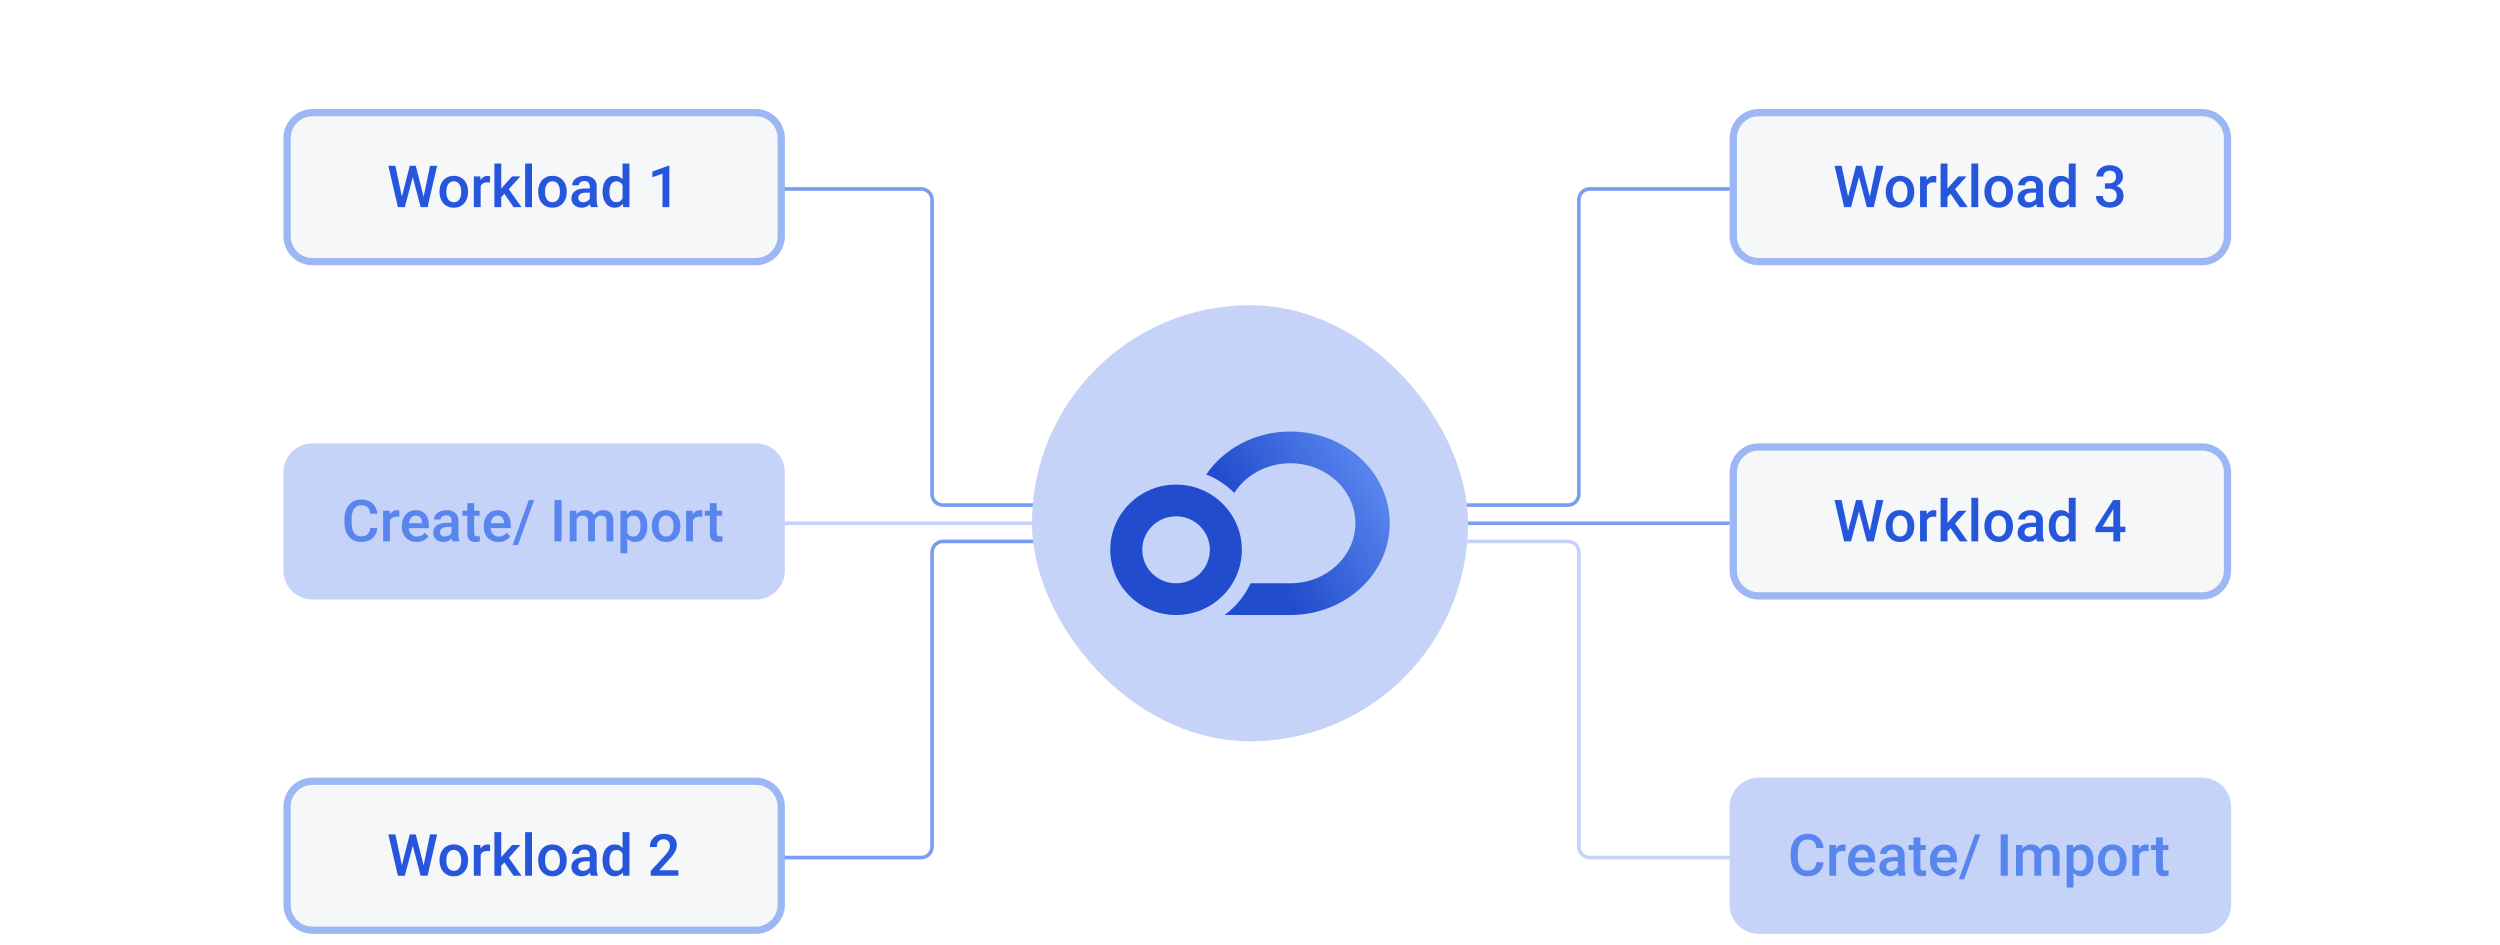 <svg width="688" height="260" viewBox="0 0 688 260" fill="none" xmlns="http://www.w3.org/2000/svg">
<path d="M215.5 52H253.5C255.157 52 256.5 53.343 256.5 55V136C256.5 137.657 257.843 139 259.5 139H288" stroke="#799DF0"/>
<path d="M477 52H437.5C435.843 52 434.5 53.343 434.5 55V136C434.5 137.657 433.157 139 431.5 139H403" stroke="#799DF0"/>
<path d="M216 144H286" stroke="#C5D3F8"/>
<path d="M476 144L403 144" stroke="#799DF0"/>
<path d="M215.5 236H253.5C255.157 236 256.5 234.657 256.5 233V152C256.5 150.343 257.843 149 259.5 149H288" stroke="#799DF0"/>
<path d="M476.5 236H437.5C435.843 236 434.5 234.657 434.5 233V152C434.5 150.343 433.157 149 431.5 149H403" stroke="#C5D3F8"/>
<path d="M86 215H208C211.866 215 215 218.134 215 222V249C215 252.866 211.866 256 208 256H86C82.134 256 79 252.866 79 249V222L79.009 221.64C79.196 217.941 82.255 215 86 215Z" fill="#F5F7F9"/>
<path d="M86 215H208C211.866 215 215 218.134 215 222V249C215 252.866 211.866 256 208 256H86C82.134 256 79 252.866 79 249V222L79.009 221.64C79.196 217.941 82.255 215 86 215Z" stroke="#9DB7F4" stroke-width="2"/>
<path d="M110.508 238.445L112.773 229.625H113.961L113.828 231.898L111.406 241H110.172L110.508 238.445ZM108.812 229.625L110.648 238.375L110.812 241H109.5L106.867 229.625H108.812ZM116.531 238.352L118.344 229.625H120.297L117.664 241H116.352L116.531 238.352ZM114.422 229.625L116.664 238.469L116.992 241H115.758L113.375 231.898L113.25 229.625H114.422ZM120.953 236.867V236.688C120.953 236.078 121.042 235.513 121.219 234.992C121.396 234.466 121.651 234.01 121.984 233.625C122.323 233.234 122.734 232.932 123.219 232.719C123.708 232.5 124.26 232.391 124.875 232.391C125.495 232.391 126.047 232.5 126.531 232.719C127.021 232.932 127.435 233.234 127.773 233.625C128.112 234.01 128.37 234.466 128.547 234.992C128.724 235.513 128.812 236.078 128.812 236.688V236.867C128.812 237.477 128.724 238.042 128.547 238.562C128.37 239.083 128.112 239.539 127.773 239.93C127.435 240.315 127.023 240.617 126.539 240.836C126.055 241.049 125.505 241.156 124.891 241.156C124.271 241.156 123.716 241.049 123.227 240.836C122.742 240.617 122.331 240.315 121.992 239.93C121.654 239.539 121.396 239.083 121.219 238.562C121.042 238.042 120.953 237.477 120.953 236.867ZM122.836 236.688V236.867C122.836 237.247 122.875 237.607 122.953 237.945C123.031 238.284 123.154 238.581 123.32 238.836C123.487 239.091 123.701 239.292 123.961 239.438C124.221 239.583 124.531 239.656 124.891 239.656C125.24 239.656 125.542 239.583 125.797 239.438C126.057 239.292 126.271 239.091 126.438 238.836C126.604 238.581 126.727 238.284 126.805 237.945C126.888 237.607 126.93 237.247 126.93 236.867V236.688C126.93 236.312 126.888 235.958 126.805 235.625C126.727 235.286 126.602 234.987 126.43 234.727C126.263 234.466 126.049 234.263 125.789 234.117C125.534 233.966 125.229 233.891 124.875 233.891C124.521 233.891 124.214 233.966 123.953 234.117C123.698 234.263 123.487 234.466 123.32 234.727C123.154 234.987 123.031 235.286 122.953 235.625C122.875 235.958 122.836 236.312 122.836 236.688ZM132.281 234.156V241H130.398V232.547H132.195L132.281 234.156ZM134.867 232.492L134.852 234.242C134.737 234.221 134.612 234.206 134.477 234.195C134.346 234.185 134.216 234.18 134.086 234.18C133.763 234.18 133.479 234.227 133.234 234.32C132.99 234.409 132.784 234.539 132.617 234.711C132.456 234.878 132.331 235.081 132.242 235.32C132.154 235.56 132.102 235.828 132.086 236.125L131.656 236.156C131.656 235.625 131.708 235.133 131.812 234.68C131.917 234.227 132.073 233.828 132.281 233.484C132.495 233.141 132.76 232.872 133.078 232.68C133.401 232.487 133.773 232.391 134.195 232.391C134.31 232.391 134.432 232.401 134.562 232.422C134.698 232.443 134.799 232.466 134.867 232.492ZM137.945 229V241H136.055V229H137.945ZM143.195 232.547L139.516 236.625L137.5 238.688L137.008 237.094L138.531 235.211L140.922 232.547H143.195ZM141.328 241L138.586 237.031L139.773 235.711L143.508 241H141.328ZM146.406 229V241H144.516V229H146.406ZM148.109 236.867V236.688C148.109 236.078 148.198 235.513 148.375 234.992C148.552 234.466 148.807 234.01 149.141 233.625C149.479 233.234 149.891 232.932 150.375 232.719C150.865 232.5 151.417 232.391 152.031 232.391C152.651 232.391 153.203 232.5 153.688 232.719C154.177 232.932 154.591 233.234 154.93 233.625C155.268 234.01 155.526 234.466 155.703 234.992C155.88 235.513 155.969 236.078 155.969 236.688V236.867C155.969 237.477 155.88 238.042 155.703 238.562C155.526 239.083 155.268 239.539 154.93 239.93C154.591 240.315 154.18 240.617 153.695 240.836C153.211 241.049 152.661 241.156 152.047 241.156C151.427 241.156 150.872 241.049 150.383 240.836C149.898 240.617 149.487 240.315 149.148 239.93C148.81 239.539 148.552 239.083 148.375 238.562C148.198 238.042 148.109 237.477 148.109 236.867ZM149.992 236.688V236.867C149.992 237.247 150.031 237.607 150.109 237.945C150.188 238.284 150.31 238.581 150.477 238.836C150.643 239.091 150.857 239.292 151.117 239.438C151.378 239.583 151.688 239.656 152.047 239.656C152.396 239.656 152.698 239.583 152.953 239.438C153.214 239.292 153.427 239.091 153.594 238.836C153.76 238.581 153.883 238.284 153.961 237.945C154.044 237.607 154.086 237.247 154.086 236.867V236.688C154.086 236.312 154.044 235.958 153.961 235.625C153.883 235.286 153.758 234.987 153.586 234.727C153.419 234.466 153.206 234.263 152.945 234.117C152.69 233.966 152.385 233.891 152.031 233.891C151.677 233.891 151.37 233.966 151.109 234.117C150.854 234.263 150.643 234.466 150.477 234.727C150.31 234.987 150.188 235.286 150.109 235.625C150.031 235.958 149.992 236.312 149.992 236.688ZM162.312 239.305V235.273C162.312 234.971 162.258 234.711 162.148 234.492C162.039 234.273 161.872 234.104 161.648 233.984C161.43 233.865 161.154 233.805 160.82 233.805C160.513 233.805 160.247 233.857 160.023 233.961C159.799 234.065 159.625 234.206 159.5 234.383C159.375 234.56 159.312 234.76 159.312 234.984H157.438C157.438 234.651 157.518 234.328 157.68 234.016C157.841 233.703 158.076 233.424 158.383 233.18C158.69 232.935 159.057 232.742 159.484 232.602C159.911 232.461 160.391 232.391 160.922 232.391C161.557 232.391 162.12 232.497 162.609 232.711C163.104 232.924 163.492 233.247 163.773 233.68C164.06 234.107 164.203 234.643 164.203 235.289V239.047C164.203 239.432 164.229 239.779 164.281 240.086C164.339 240.388 164.419 240.651 164.523 240.875V241H162.594C162.505 240.797 162.435 240.539 162.383 240.227C162.336 239.909 162.312 239.602 162.312 239.305ZM162.586 235.859L162.602 237.023H161.25C160.901 237.023 160.594 237.057 160.328 237.125C160.062 237.188 159.841 237.281 159.664 237.406C159.487 237.531 159.354 237.682 159.266 237.859C159.177 238.036 159.133 238.237 159.133 238.461C159.133 238.685 159.185 238.891 159.289 239.078C159.393 239.26 159.544 239.404 159.742 239.508C159.945 239.612 160.19 239.664 160.477 239.664C160.862 239.664 161.198 239.586 161.484 239.43C161.776 239.268 162.005 239.073 162.172 238.844C162.339 238.609 162.427 238.388 162.438 238.18L163.047 239.016C162.984 239.229 162.878 239.458 162.727 239.703C162.576 239.948 162.378 240.182 162.133 240.406C161.893 240.625 161.604 240.805 161.266 240.945C160.932 241.086 160.547 241.156 160.109 241.156C159.557 241.156 159.065 241.047 158.633 240.828C158.201 240.604 157.862 240.305 157.617 239.93C157.372 239.549 157.25 239.12 157.25 238.641C157.25 238.193 157.333 237.797 157.5 237.453C157.672 237.104 157.922 236.812 158.25 236.578C158.583 236.344 158.99 236.167 159.469 236.047C159.948 235.922 160.495 235.859 161.109 235.859H162.586ZM171.328 239.25V229H173.219V241H171.508L171.328 239.25ZM165.828 236.867V236.703C165.828 236.062 165.904 235.479 166.055 234.953C166.206 234.422 166.424 233.966 166.711 233.586C166.997 233.201 167.346 232.906 167.758 232.703C168.169 232.495 168.633 232.391 169.148 232.391C169.659 232.391 170.107 232.49 170.492 232.688C170.878 232.885 171.206 233.169 171.477 233.539C171.747 233.904 171.964 234.341 172.125 234.852C172.286 235.357 172.401 235.919 172.469 236.539V237.062C172.401 237.667 172.286 238.219 172.125 238.719C171.964 239.219 171.747 239.651 171.477 240.016C171.206 240.38 170.875 240.661 170.484 240.859C170.099 241.057 169.648 241.156 169.133 241.156C168.622 241.156 168.161 241.049 167.75 240.836C167.344 240.622 166.997 240.323 166.711 239.938C166.424 239.552 166.206 239.099 166.055 238.578C165.904 238.052 165.828 237.482 165.828 236.867ZM167.711 236.703V236.867C167.711 237.253 167.745 237.612 167.812 237.945C167.885 238.279 167.997 238.573 168.148 238.828C168.299 239.078 168.495 239.276 168.734 239.422C168.979 239.562 169.271 239.633 169.609 239.633C170.036 239.633 170.388 239.539 170.664 239.352C170.94 239.164 171.156 238.911 171.312 238.594C171.474 238.271 171.583 237.911 171.641 237.516V236.102C171.609 235.794 171.544 235.508 171.445 235.242C171.352 234.977 171.224 234.745 171.062 234.547C170.901 234.344 170.701 234.188 170.461 234.078C170.227 233.964 169.948 233.906 169.625 233.906C169.281 233.906 168.99 233.979 168.75 234.125C168.51 234.271 168.312 234.471 168.156 234.727C168.005 234.982 167.893 235.279 167.82 235.617C167.747 235.956 167.711 236.318 167.711 236.703ZM186.688 239.5V241H179.062V239.711L182.766 235.672C183.172 235.214 183.492 234.818 183.727 234.484C183.961 234.151 184.125 233.852 184.219 233.586C184.318 233.315 184.367 233.052 184.367 232.797C184.367 232.438 184.299 232.122 184.164 231.852C184.034 231.576 183.841 231.359 183.586 231.203C183.331 231.042 183.021 230.961 182.656 230.961C182.234 230.961 181.88 231.052 181.594 231.234C181.307 231.417 181.091 231.669 180.945 231.992C180.799 232.31 180.727 232.674 180.727 233.086H178.844C178.844 232.424 178.995 231.82 179.297 231.273C179.599 230.721 180.036 230.284 180.609 229.961C181.182 229.633 181.872 229.469 182.68 229.469C183.44 229.469 184.086 229.596 184.617 229.852C185.148 230.107 185.552 230.469 185.828 230.938C186.109 231.406 186.25 231.961 186.25 232.602C186.25 232.956 186.193 233.307 186.078 233.656C185.964 234.005 185.799 234.354 185.586 234.703C185.378 235.047 185.13 235.393 184.844 235.742C184.557 236.086 184.242 236.435 183.898 236.789L181.438 239.5H186.688Z" fill="#2656DC"/>
<path d="M86 31H208C211.866 31 215 34.134 215 38V65C215 68.866 211.866 72 208 72H86C82.134 72 79 68.866 79 65V38L79.009 37.64C79.196 33.941 82.255 31 86 31Z" fill="#F5F7F9"/>
<path d="M86 31H208C211.866 31 215 34.134 215 38V65C215 68.866 211.866 72 208 72H86C82.134 72 79 68.866 79 65V38L79.009 37.64C79.196 33.941 82.255 31 86 31Z" stroke="#9DB7F4" stroke-width="2"/>
<path d="M110.508 54.445L112.773 45.625H113.961L113.828 47.898L111.406 57H110.172L110.508 54.445ZM108.812 45.625L110.648 54.375L110.812 57H109.5L106.867 45.625H108.812ZM116.531 54.352L118.344 45.625H120.297L117.664 57H116.352L116.531 54.352ZM114.422 45.625L116.664 54.469L116.992 57H115.758L113.375 47.898L113.25 45.625H114.422ZM120.953 52.867V52.688C120.953 52.078 121.042 51.513 121.219 50.992C121.396 50.466 121.651 50.01 121.984 49.625C122.323 49.234 122.734 48.932 123.219 48.719C123.708 48.5 124.26 48.391 124.875 48.391C125.495 48.391 126.047 48.5 126.531 48.719C127.021 48.932 127.435 49.234 127.773 49.625C128.112 50.01 128.37 50.466 128.547 50.992C128.724 51.513 128.812 52.078 128.812 52.688V52.867C128.812 53.477 128.724 54.042 128.547 54.562C128.37 55.083 128.112 55.539 127.773 55.93C127.435 56.315 127.023 56.617 126.539 56.836C126.055 57.05 125.505 57.156 124.891 57.156C124.271 57.156 123.716 57.05 123.227 56.836C122.742 56.617 122.331 56.315 121.992 55.93C121.654 55.539 121.396 55.083 121.219 54.562C121.042 54.042 120.953 53.477 120.953 52.867ZM122.836 52.688V52.867C122.836 53.247 122.875 53.607 122.953 53.945C123.031 54.284 123.154 54.581 123.32 54.836C123.487 55.091 123.701 55.292 123.961 55.438C124.221 55.583 124.531 55.656 124.891 55.656C125.24 55.656 125.542 55.583 125.797 55.438C126.057 55.292 126.271 55.091 126.438 54.836C126.604 54.581 126.727 54.284 126.805 53.945C126.888 53.607 126.93 53.247 126.93 52.867V52.688C126.93 52.312 126.888 51.958 126.805 51.625C126.727 51.286 126.602 50.987 126.43 50.727C126.263 50.466 126.049 50.263 125.789 50.117C125.534 49.966 125.229 49.891 124.875 49.891C124.521 49.891 124.214 49.966 123.953 50.117C123.698 50.263 123.487 50.466 123.32 50.727C123.154 50.987 123.031 51.286 122.953 51.625C122.875 51.958 122.836 52.312 122.836 52.688ZM132.281 50.156V57H130.398V48.547H132.195L132.281 50.156ZM134.867 48.492L134.852 50.242C134.737 50.221 134.612 50.206 134.477 50.195C134.346 50.185 134.216 50.18 134.086 50.18C133.763 50.18 133.479 50.227 133.234 50.32C132.99 50.409 132.784 50.539 132.617 50.711C132.456 50.878 132.331 51.081 132.242 51.32C132.154 51.56 132.102 51.828 132.086 52.125L131.656 52.156C131.656 51.625 131.708 51.133 131.812 50.68C131.917 50.227 132.073 49.828 132.281 49.484C132.495 49.141 132.76 48.872 133.078 48.68C133.401 48.487 133.773 48.391 134.195 48.391C134.31 48.391 134.432 48.401 134.562 48.422C134.698 48.443 134.799 48.466 134.867 48.492ZM137.945 45V57H136.055V45H137.945ZM143.195 48.547L139.516 52.625L137.5 54.688L137.008 53.094L138.531 51.211L140.922 48.547H143.195ZM141.328 57L138.586 53.031L139.773 51.711L143.508 57H141.328ZM146.406 45V57H144.516V45H146.406ZM148.109 52.867V52.688C148.109 52.078 148.198 51.513 148.375 50.992C148.552 50.466 148.807 50.01 149.141 49.625C149.479 49.234 149.891 48.932 150.375 48.719C150.865 48.5 151.417 48.391 152.031 48.391C152.651 48.391 153.203 48.5 153.688 48.719C154.177 48.932 154.591 49.234 154.93 49.625C155.268 50.01 155.526 50.466 155.703 50.992C155.88 51.513 155.969 52.078 155.969 52.688V52.867C155.969 53.477 155.88 54.042 155.703 54.562C155.526 55.083 155.268 55.539 154.93 55.93C154.591 56.315 154.18 56.617 153.695 56.836C153.211 57.05 152.661 57.156 152.047 57.156C151.427 57.156 150.872 57.05 150.383 56.836C149.898 56.617 149.487 56.315 149.148 55.93C148.81 55.539 148.552 55.083 148.375 54.562C148.198 54.042 148.109 53.477 148.109 52.867ZM149.992 52.688V52.867C149.992 53.247 150.031 53.607 150.109 53.945C150.188 54.284 150.31 54.581 150.477 54.836C150.643 55.091 150.857 55.292 151.117 55.438C151.378 55.583 151.688 55.656 152.047 55.656C152.396 55.656 152.698 55.583 152.953 55.438C153.214 55.292 153.427 55.091 153.594 54.836C153.76 54.581 153.883 54.284 153.961 53.945C154.044 53.607 154.086 53.247 154.086 52.867V52.688C154.086 52.312 154.044 51.958 153.961 51.625C153.883 51.286 153.758 50.987 153.586 50.727C153.419 50.466 153.206 50.263 152.945 50.117C152.69 49.966 152.385 49.891 152.031 49.891C151.677 49.891 151.37 49.966 151.109 50.117C150.854 50.263 150.643 50.466 150.477 50.727C150.31 50.987 150.188 51.286 150.109 51.625C150.031 51.958 149.992 52.312 149.992 52.688ZM162.312 55.305V51.273C162.312 50.971 162.258 50.711 162.148 50.492C162.039 50.273 161.872 50.104 161.648 49.984C161.43 49.865 161.154 49.805 160.82 49.805C160.513 49.805 160.247 49.857 160.023 49.961C159.799 50.065 159.625 50.206 159.5 50.383C159.375 50.56 159.312 50.76 159.312 50.984H157.438C157.438 50.651 157.518 50.328 157.68 50.016C157.841 49.703 158.076 49.425 158.383 49.18C158.69 48.935 159.057 48.742 159.484 48.602C159.911 48.461 160.391 48.391 160.922 48.391C161.557 48.391 162.12 48.497 162.609 48.711C163.104 48.925 163.492 49.247 163.773 49.68C164.06 50.107 164.203 50.643 164.203 51.289V55.047C164.203 55.432 164.229 55.779 164.281 56.086C164.339 56.388 164.419 56.651 164.523 56.875V57H162.594C162.505 56.797 162.435 56.539 162.383 56.227C162.336 55.909 162.312 55.602 162.312 55.305ZM162.586 51.859L162.602 53.023H161.25C160.901 53.023 160.594 53.057 160.328 53.125C160.062 53.188 159.841 53.281 159.664 53.406C159.487 53.531 159.354 53.682 159.266 53.859C159.177 54.036 159.133 54.237 159.133 54.461C159.133 54.685 159.185 54.891 159.289 55.078C159.393 55.26 159.544 55.404 159.742 55.508C159.945 55.612 160.19 55.664 160.477 55.664C160.862 55.664 161.198 55.586 161.484 55.43C161.776 55.268 162.005 55.073 162.172 54.844C162.339 54.609 162.427 54.388 162.438 54.18L163.047 55.016C162.984 55.229 162.878 55.458 162.727 55.703C162.576 55.948 162.378 56.182 162.133 56.406C161.893 56.625 161.604 56.805 161.266 56.945C160.932 57.086 160.547 57.156 160.109 57.156C159.557 57.156 159.065 57.047 158.633 56.828C158.201 56.604 157.862 56.305 157.617 55.93C157.372 55.55 157.25 55.12 157.25 54.641C157.25 54.193 157.333 53.797 157.5 53.453C157.672 53.104 157.922 52.812 158.25 52.578C158.583 52.344 158.99 52.167 159.469 52.047C159.948 51.922 160.495 51.859 161.109 51.859H162.586ZM171.328 55.25V45H173.219V57H171.508L171.328 55.25ZM165.828 52.867V52.703C165.828 52.062 165.904 51.479 166.055 50.953C166.206 50.422 166.424 49.966 166.711 49.586C166.997 49.2 167.346 48.906 167.758 48.703C168.169 48.495 168.633 48.391 169.148 48.391C169.659 48.391 170.107 48.49 170.492 48.688C170.878 48.885 171.206 49.169 171.477 49.539C171.747 49.904 171.964 50.341 172.125 50.852C172.286 51.357 172.401 51.919 172.469 52.539V53.062C172.401 53.667 172.286 54.219 172.125 54.719C171.964 55.219 171.747 55.651 171.477 56.016C171.206 56.38 170.875 56.661 170.484 56.859C170.099 57.057 169.648 57.156 169.133 57.156C168.622 57.156 168.161 57.05 167.75 56.836C167.344 56.622 166.997 56.323 166.711 55.938C166.424 55.552 166.206 55.099 166.055 54.578C165.904 54.052 165.828 53.482 165.828 52.867ZM167.711 52.703V52.867C167.711 53.253 167.745 53.612 167.812 53.945C167.885 54.279 167.997 54.573 168.148 54.828C168.299 55.078 168.495 55.276 168.734 55.422C168.979 55.562 169.271 55.633 169.609 55.633C170.036 55.633 170.388 55.539 170.664 55.352C170.94 55.164 171.156 54.911 171.312 54.594C171.474 54.271 171.583 53.911 171.641 53.516V52.102C171.609 51.794 171.544 51.508 171.445 51.242C171.352 50.977 171.224 50.745 171.062 50.547C170.901 50.344 170.701 50.188 170.461 50.078C170.227 49.964 169.948 49.906 169.625 49.906C169.281 49.906 168.99 49.979 168.75 50.125C168.51 50.271 168.312 50.471 168.156 50.727C168.005 50.982 167.893 51.279 167.82 51.617C167.747 51.956 167.711 52.318 167.711 52.703ZM184.203 45.586V57H182.32V47.82L179.531 48.766V47.211L183.977 45.586H184.203Z" fill="#2656DC"/>
<path d="M78 130C78 125.582 81.582 122 86 122H208C212.418 122 216 125.582 216 130V157C216 161.418 212.418 165 208 165H86C81.582 165 78 161.418 78 157V130Z" fill="#C5D3F8"/>
<path d="M101.875 145.297H103.828C103.766 146.042 103.557 146.706 103.203 147.289C102.849 147.867 102.352 148.323 101.711 148.656C101.07 148.99 100.292 149.156 99.375 149.156C98.672 149.156 98.039 149.031 97.477 148.781C96.914 148.526 96.432 148.167 96.031 147.703C95.63 147.234 95.323 146.669 95.109 146.008C94.901 145.346 94.797 144.607 94.797 143.789V142.844C94.797 142.026 94.904 141.286 95.117 140.625C95.336 139.964 95.648 139.398 96.055 138.93C96.461 138.456 96.948 138.094 97.516 137.844C98.088 137.594 98.732 137.469 99.445 137.469C100.352 137.469 101.117 137.635 101.742 137.969C102.367 138.302 102.852 138.763 103.195 139.352C103.544 139.94 103.758 140.615 103.836 141.375H101.883C101.831 140.885 101.716 140.466 101.539 140.117C101.367 139.768 101.112 139.503 100.773 139.32C100.435 139.133 99.992 139.039 99.445 139.039C98.997 139.039 98.607 139.122 98.273 139.289C97.94 139.456 97.662 139.701 97.438 140.023C97.213 140.346 97.044 140.745 96.93 141.219C96.82 141.688 96.766 142.224 96.766 142.828V143.789C96.766 144.362 96.815 144.883 96.914 145.352C97.018 145.815 97.174 146.214 97.383 146.547C97.596 146.88 97.867 147.138 98.195 147.32C98.523 147.503 98.917 147.594 99.375 147.594C99.932 147.594 100.383 147.505 100.727 147.328C101.076 147.151 101.339 146.893 101.516 146.555C101.698 146.211 101.818 145.792 101.875 145.297ZM107.312 142.156V149H105.43V140.547H107.227L107.312 142.156ZM109.898 140.492L109.883 142.242C109.768 142.221 109.643 142.206 109.508 142.195C109.378 142.185 109.247 142.18 109.117 142.18C108.794 142.18 108.51 142.227 108.266 142.32C108.021 142.409 107.815 142.539 107.648 142.711C107.487 142.878 107.362 143.081 107.273 143.32C107.185 143.56 107.133 143.828 107.117 144.125L106.688 144.156C106.688 143.625 106.74 143.133 106.844 142.68C106.948 142.227 107.104 141.828 107.312 141.484C107.526 141.141 107.792 140.872 108.109 140.68C108.432 140.487 108.805 140.391 109.227 140.391C109.341 140.391 109.464 140.401 109.594 140.422C109.729 140.443 109.831 140.466 109.898 140.492ZM114.648 149.156C114.023 149.156 113.458 149.055 112.953 148.852C112.453 148.643 112.026 148.354 111.672 147.984C111.323 147.615 111.055 147.18 110.867 146.68C110.68 146.18 110.586 145.641 110.586 145.062V144.75C110.586 144.089 110.682 143.49 110.875 142.953C111.068 142.417 111.336 141.958 111.68 141.578C112.023 141.193 112.43 140.898 112.898 140.695C113.367 140.492 113.875 140.391 114.422 140.391C115.026 140.391 115.555 140.492 116.008 140.695C116.461 140.898 116.836 141.185 117.133 141.555C117.435 141.919 117.659 142.354 117.805 142.859C117.956 143.365 118.031 143.922 118.031 144.531V145.336H111.5V143.984H116.172V143.836C116.161 143.497 116.094 143.18 115.969 142.883C115.849 142.586 115.664 142.346 115.414 142.164C115.164 141.982 114.831 141.891 114.414 141.891C114.102 141.891 113.823 141.958 113.578 142.094C113.339 142.224 113.138 142.414 112.977 142.664C112.815 142.914 112.69 143.216 112.602 143.57C112.518 143.919 112.477 144.312 112.477 144.75V145.062C112.477 145.432 112.526 145.776 112.625 146.094C112.729 146.406 112.88 146.68 113.078 146.914C113.276 147.148 113.516 147.333 113.797 147.469C114.078 147.599 114.398 147.664 114.758 147.664C115.211 147.664 115.615 147.573 115.969 147.391C116.323 147.208 116.63 146.951 116.891 146.617L117.883 147.578C117.701 147.844 117.464 148.099 117.172 148.344C116.88 148.583 116.523 148.779 116.102 148.93C115.685 149.081 115.201 149.156 114.648 149.156ZM124.266 147.305V143.273C124.266 142.971 124.211 142.711 124.102 142.492C123.992 142.273 123.826 142.104 123.602 141.984C123.383 141.865 123.107 141.805 122.773 141.805C122.466 141.805 122.201 141.857 121.977 141.961C121.753 142.065 121.578 142.206 121.453 142.383C121.328 142.56 121.266 142.76 121.266 142.984H119.391C119.391 142.651 119.471 142.328 119.633 142.016C119.794 141.703 120.029 141.424 120.336 141.18C120.643 140.935 121.01 140.742 121.438 140.602C121.865 140.461 122.344 140.391 122.875 140.391C123.51 140.391 124.073 140.497 124.562 140.711C125.057 140.924 125.445 141.247 125.727 141.68C126.013 142.107 126.156 142.643 126.156 143.289V147.047C126.156 147.432 126.182 147.779 126.234 148.086C126.292 148.388 126.372 148.651 126.477 148.875V149H124.547C124.458 148.797 124.388 148.539 124.336 148.227C124.289 147.909 124.266 147.602 124.266 147.305ZM124.539 143.859L124.555 145.023H123.203C122.854 145.023 122.547 145.057 122.281 145.125C122.016 145.188 121.794 145.281 121.617 145.406C121.44 145.531 121.307 145.682 121.219 145.859C121.13 146.036 121.086 146.237 121.086 146.461C121.086 146.685 121.138 146.891 121.242 147.078C121.346 147.26 121.497 147.404 121.695 147.508C121.898 147.612 122.143 147.664 122.43 147.664C122.815 147.664 123.151 147.586 123.438 147.43C123.729 147.268 123.958 147.073 124.125 146.844C124.292 146.609 124.38 146.388 124.391 146.18L125 147.016C124.938 147.229 124.831 147.458 124.68 147.703C124.529 147.948 124.331 148.182 124.086 148.406C123.846 148.625 123.557 148.805 123.219 148.945C122.885 149.086 122.5 149.156 122.062 149.156C121.51 149.156 121.018 149.047 120.586 148.828C120.154 148.604 119.815 148.305 119.57 147.93C119.326 147.549 119.203 147.12 119.203 146.641C119.203 146.193 119.286 145.797 119.453 145.453C119.625 145.104 119.875 144.812 120.203 144.578C120.536 144.344 120.943 144.167 121.422 144.047C121.901 143.922 122.448 143.859 123.062 143.859H124.539ZM132 140.547V141.922H127.234V140.547H132ZM128.609 138.477H130.492V146.664C130.492 146.924 130.529 147.125 130.602 147.266C130.68 147.401 130.786 147.492 130.922 147.539C131.057 147.586 131.216 147.609 131.398 147.609C131.529 147.609 131.654 147.602 131.773 147.586C131.893 147.57 131.99 147.555 132.062 147.539L132.07 148.977C131.914 149.023 131.732 149.065 131.523 149.102C131.32 149.138 131.086 149.156 130.82 149.156C130.388 149.156 130.005 149.081 129.672 148.93C129.339 148.773 129.078 148.521 128.891 148.172C128.703 147.823 128.609 147.359 128.609 146.781V138.477ZM137.18 149.156C136.555 149.156 135.99 149.055 135.484 148.852C134.984 148.643 134.557 148.354 134.203 147.984C133.854 147.615 133.586 147.18 133.398 146.68C133.211 146.18 133.117 145.641 133.117 145.062V144.75C133.117 144.089 133.214 143.49 133.406 142.953C133.599 142.417 133.867 141.958 134.211 141.578C134.555 141.193 134.961 140.898 135.43 140.695C135.898 140.492 136.406 140.391 136.953 140.391C137.557 140.391 138.086 140.492 138.539 140.695C138.992 140.898 139.367 141.185 139.664 141.555C139.966 141.919 140.19 142.354 140.336 142.859C140.487 143.365 140.562 143.922 140.562 144.531V145.336H134.031V143.984H138.703V143.836C138.693 143.497 138.625 143.18 138.5 142.883C138.38 142.586 138.195 142.346 137.945 142.164C137.695 141.982 137.362 141.891 136.945 141.891C136.633 141.891 136.354 141.958 136.109 142.094C135.87 142.224 135.669 142.414 135.508 142.664C135.346 142.914 135.221 143.216 135.133 143.57C135.049 143.919 135.008 144.312 135.008 144.75V145.062C135.008 145.432 135.057 145.776 135.156 146.094C135.26 146.406 135.411 146.68 135.609 146.914C135.807 147.148 136.047 147.333 136.328 147.469C136.609 147.599 136.93 147.664 137.289 147.664C137.742 147.664 138.146 147.573 138.5 147.391C138.854 147.208 139.161 146.951 139.422 146.617L140.414 147.578C140.232 147.844 139.995 148.099 139.703 148.344C139.411 148.583 139.055 148.779 138.633 148.93C138.216 149.081 137.732 149.156 137.18 149.156ZM146.977 137.625L142.547 149.977H141.07L145.508 137.625H146.977ZM154.547 137.625V149H152.586V137.625H154.547ZM158.68 142.266V149H156.797V140.547H158.57L158.68 142.266ZM158.375 144.461L157.734 144.453C157.734 143.87 157.807 143.331 157.953 142.836C158.099 142.341 158.312 141.911 158.594 141.547C158.875 141.177 159.224 140.893 159.641 140.695C160.062 140.492 160.549 140.391 161.102 140.391C161.487 140.391 161.839 140.448 162.156 140.562C162.479 140.672 162.758 140.846 162.992 141.086C163.232 141.326 163.414 141.633 163.539 142.008C163.669 142.383 163.734 142.836 163.734 143.367V149H161.852V143.531C161.852 143.12 161.789 142.797 161.664 142.562C161.544 142.328 161.37 142.161 161.141 142.062C160.917 141.958 160.648 141.906 160.336 141.906C159.982 141.906 159.68 141.974 159.43 142.109C159.185 142.245 158.984 142.43 158.828 142.664C158.672 142.898 158.557 143.169 158.484 143.477C158.411 143.784 158.375 144.112 158.375 144.461ZM163.617 143.961L162.734 144.156C162.734 143.646 162.805 143.164 162.945 142.711C163.091 142.253 163.302 141.852 163.578 141.508C163.859 141.159 164.206 140.885 164.617 140.688C165.029 140.49 165.5 140.391 166.031 140.391C166.464 140.391 166.849 140.451 167.188 140.57C167.531 140.685 167.823 140.867 168.062 141.117C168.302 141.367 168.484 141.693 168.609 142.094C168.734 142.49 168.797 142.969 168.797 143.531V149H166.906V143.523C166.906 143.096 166.844 142.766 166.719 142.531C166.599 142.297 166.427 142.135 166.203 142.047C165.979 141.953 165.711 141.906 165.398 141.906C165.107 141.906 164.849 141.961 164.625 142.07C164.406 142.174 164.221 142.323 164.07 142.516C163.919 142.703 163.805 142.919 163.727 143.164C163.654 143.409 163.617 143.674 163.617 143.961ZM172.625 142.172V152.25H170.742V140.547H172.477L172.625 142.172ZM178.133 144.695V144.859C178.133 145.474 178.06 146.044 177.914 146.57C177.773 147.091 177.562 147.547 177.281 147.938C177.005 148.323 176.664 148.622 176.258 148.836C175.852 149.049 175.383 149.156 174.852 149.156C174.326 149.156 173.865 149.06 173.469 148.867C173.078 148.669 172.747 148.391 172.477 148.031C172.206 147.672 171.987 147.25 171.82 146.766C171.659 146.276 171.544 145.74 171.477 145.156V144.523C171.544 143.904 171.659 143.341 171.82 142.836C171.987 142.331 172.206 141.896 172.477 141.531C172.747 141.167 173.078 140.885 173.469 140.688C173.859 140.49 174.315 140.391 174.836 140.391C175.367 140.391 175.839 140.495 176.25 140.703C176.661 140.906 177.008 141.198 177.289 141.578C177.57 141.953 177.781 142.406 177.922 142.938C178.062 143.464 178.133 144.049 178.133 144.695ZM176.25 144.859V144.695C176.25 144.305 176.214 143.943 176.141 143.609C176.068 143.271 175.953 142.974 175.797 142.719C175.641 142.464 175.44 142.266 175.195 142.125C174.956 141.979 174.667 141.906 174.328 141.906C173.995 141.906 173.708 141.964 173.469 142.078C173.229 142.188 173.029 142.341 172.867 142.539C172.706 142.737 172.581 142.969 172.492 143.234C172.404 143.495 172.341 143.779 172.305 144.086V145.602C172.367 145.977 172.474 146.32 172.625 146.633C172.776 146.945 172.99 147.195 173.266 147.383C173.547 147.565 173.906 147.656 174.344 147.656C174.682 147.656 174.971 147.583 175.211 147.438C175.451 147.292 175.646 147.091 175.797 146.836C175.953 146.576 176.068 146.276 176.141 145.938C176.214 145.599 176.25 145.24 176.25 144.859ZM179.375 144.867V144.688C179.375 144.078 179.464 143.513 179.641 142.992C179.818 142.466 180.073 142.01 180.406 141.625C180.745 141.234 181.156 140.932 181.641 140.719C182.13 140.5 182.682 140.391 183.297 140.391C183.917 140.391 184.469 140.5 184.953 140.719C185.443 140.932 185.857 141.234 186.195 141.625C186.534 142.01 186.792 142.466 186.969 142.992C187.146 143.513 187.234 144.078 187.234 144.688V144.867C187.234 145.477 187.146 146.042 186.969 146.562C186.792 147.083 186.534 147.539 186.195 147.93C185.857 148.315 185.445 148.617 184.961 148.836C184.477 149.049 183.927 149.156 183.312 149.156C182.693 149.156 182.138 149.049 181.648 148.836C181.164 148.617 180.753 148.315 180.414 147.93C180.076 147.539 179.818 147.083 179.641 146.562C179.464 146.042 179.375 145.477 179.375 144.867ZM181.258 144.688V144.867C181.258 145.247 181.297 145.607 181.375 145.945C181.453 146.284 181.576 146.581 181.742 146.836C181.909 147.091 182.122 147.292 182.383 147.438C182.643 147.583 182.953 147.656 183.312 147.656C183.661 147.656 183.964 147.583 184.219 147.438C184.479 147.292 184.693 147.091 184.859 146.836C185.026 146.581 185.148 146.284 185.227 145.945C185.31 145.607 185.352 145.247 185.352 144.867V144.688C185.352 144.312 185.31 143.958 185.227 143.625C185.148 143.286 185.023 142.987 184.852 142.727C184.685 142.466 184.471 142.263 184.211 142.117C183.956 141.966 183.651 141.891 183.297 141.891C182.943 141.891 182.635 141.966 182.375 142.117C182.12 142.263 181.909 142.466 181.742 142.727C181.576 142.987 181.453 143.286 181.375 143.625C181.297 143.958 181.258 144.312 181.258 144.688ZM190.703 142.156V149H188.82V140.547H190.617L190.703 142.156ZM193.289 140.492L193.273 142.242C193.159 142.221 193.034 142.206 192.898 142.195C192.768 142.185 192.638 142.18 192.508 142.18C192.185 142.18 191.901 142.227 191.656 142.32C191.411 142.409 191.206 142.539 191.039 142.711C190.878 142.878 190.753 143.081 190.664 143.32C190.576 143.56 190.523 143.828 190.508 144.125L190.078 144.156C190.078 143.625 190.13 143.133 190.234 142.68C190.339 142.227 190.495 141.828 190.703 141.484C190.917 141.141 191.182 140.872 191.5 140.68C191.823 140.487 192.195 140.391 192.617 140.391C192.732 140.391 192.854 140.401 192.984 140.422C193.12 140.443 193.221 140.466 193.289 140.492ZM198.734 140.547V141.922H193.969V140.547H198.734ZM195.344 138.477H197.227V146.664C197.227 146.924 197.263 147.125 197.336 147.266C197.414 147.401 197.521 147.492 197.656 147.539C197.792 147.586 197.951 147.609 198.133 147.609C198.263 147.609 198.388 147.602 198.508 147.586C198.628 147.57 198.724 147.555 198.797 147.539L198.805 148.977C198.648 149.023 198.466 149.065 198.258 149.102C198.055 149.138 197.82 149.156 197.555 149.156C197.122 149.156 196.74 149.081 196.406 148.93C196.073 148.773 195.812 148.521 195.625 148.172C195.438 147.823 195.344 147.359 195.344 146.781V138.477Z" fill="#5986EE"/>
<path d="M476 222C476 217.582 479.582 214 484 214H606C610.418 214 614 217.582 614 222V249C614 253.418 610.418 257 606 257H484C479.582 257 476 253.418 476 249V222Z" fill="#C5D3F8"/>
<path d="M499.875 237.297H501.828C501.766 238.042 501.557 238.706 501.203 239.289C500.849 239.867 500.352 240.323 499.711 240.656C499.07 240.99 498.292 241.156 497.375 241.156C496.672 241.156 496.039 241.031 495.477 240.781C494.914 240.526 494.432 240.167 494.031 239.703C493.63 239.234 493.323 238.669 493.109 238.008C492.901 237.346 492.797 236.607 492.797 235.789V234.844C492.797 234.026 492.904 233.286 493.117 232.625C493.336 231.964 493.648 231.398 494.055 230.93C494.461 230.456 494.948 230.094 495.516 229.844C496.089 229.594 496.732 229.469 497.445 229.469C498.352 229.469 499.117 229.635 499.742 229.969C500.367 230.302 500.852 230.763 501.195 231.352C501.544 231.94 501.758 232.615 501.836 233.375H499.883C499.831 232.885 499.716 232.466 499.539 232.117C499.367 231.768 499.112 231.503 498.773 231.32C498.435 231.133 497.992 231.039 497.445 231.039C496.997 231.039 496.607 231.122 496.273 231.289C495.94 231.456 495.661 231.701 495.438 232.023C495.214 232.346 495.044 232.745 494.93 233.219C494.82 233.688 494.766 234.224 494.766 234.828V235.789C494.766 236.362 494.815 236.883 494.914 237.352C495.018 237.815 495.174 238.214 495.383 238.547C495.596 238.88 495.867 239.138 496.195 239.32C496.523 239.503 496.917 239.594 497.375 239.594C497.932 239.594 498.383 239.505 498.727 239.328C499.076 239.151 499.339 238.893 499.516 238.555C499.698 238.211 499.818 237.792 499.875 237.297ZM505.312 234.156V241H503.43V232.547H505.227L505.312 234.156ZM507.898 232.492L507.883 234.242C507.768 234.221 507.643 234.206 507.508 234.195C507.378 234.185 507.247 234.18 507.117 234.18C506.794 234.18 506.51 234.227 506.266 234.32C506.021 234.409 505.815 234.539 505.648 234.711C505.487 234.878 505.362 235.081 505.273 235.32C505.185 235.56 505.133 235.828 505.117 236.125L504.688 236.156C504.688 235.625 504.74 235.133 504.844 234.68C504.948 234.227 505.104 233.828 505.312 233.484C505.526 233.141 505.792 232.872 506.109 232.68C506.432 232.487 506.805 232.391 507.227 232.391C507.341 232.391 507.464 232.401 507.594 232.422C507.729 232.443 507.831 232.466 507.898 232.492ZM512.648 241.156C512.023 241.156 511.458 241.055 510.953 240.852C510.453 240.643 510.026 240.354 509.672 239.984C509.323 239.615 509.055 239.18 508.867 238.68C508.68 238.18 508.586 237.641 508.586 237.062V236.75C508.586 236.089 508.682 235.49 508.875 234.953C509.068 234.417 509.336 233.958 509.68 233.578C510.023 233.193 510.43 232.898 510.898 232.695C511.367 232.492 511.875 232.391 512.422 232.391C513.026 232.391 513.555 232.492 514.008 232.695C514.461 232.898 514.836 233.185 515.133 233.555C515.435 233.919 515.659 234.354 515.805 234.859C515.956 235.365 516.031 235.922 516.031 236.531V237.336H509.5V235.984H514.172V235.836C514.161 235.497 514.094 235.18 513.969 234.883C513.849 234.586 513.664 234.346 513.414 234.164C513.164 233.982 512.831 233.891 512.414 233.891C512.102 233.891 511.823 233.958 511.578 234.094C511.339 234.224 511.138 234.414 510.977 234.664C510.815 234.914 510.69 235.216 510.602 235.57C510.518 235.919 510.477 236.312 510.477 236.75V237.062C510.477 237.432 510.526 237.776 510.625 238.094C510.729 238.406 510.88 238.68 511.078 238.914C511.276 239.148 511.516 239.333 511.797 239.469C512.078 239.599 512.398 239.664 512.758 239.664C513.211 239.664 513.615 239.573 513.969 239.391C514.323 239.208 514.63 238.951 514.891 238.617L515.883 239.578C515.701 239.844 515.464 240.099 515.172 240.344C514.88 240.583 514.523 240.779 514.102 240.93C513.685 241.081 513.201 241.156 512.648 241.156ZM522.266 239.305V235.273C522.266 234.971 522.211 234.711 522.102 234.492C521.992 234.273 521.826 234.104 521.602 233.984C521.383 233.865 521.107 233.805 520.773 233.805C520.466 233.805 520.201 233.857 519.977 233.961C519.753 234.065 519.578 234.206 519.453 234.383C519.328 234.56 519.266 234.76 519.266 234.984H517.391C517.391 234.651 517.471 234.328 517.633 234.016C517.794 233.703 518.029 233.424 518.336 233.18C518.643 232.935 519.01 232.742 519.438 232.602C519.865 232.461 520.344 232.391 520.875 232.391C521.51 232.391 522.073 232.497 522.562 232.711C523.057 232.924 523.445 233.247 523.727 233.68C524.013 234.107 524.156 234.643 524.156 235.289V239.047C524.156 239.432 524.182 239.779 524.234 240.086C524.292 240.388 524.372 240.651 524.477 240.875V241H522.547C522.458 240.797 522.388 240.539 522.336 240.227C522.289 239.909 522.266 239.602 522.266 239.305ZM522.539 235.859L522.555 237.023H521.203C520.854 237.023 520.547 237.057 520.281 237.125C520.016 237.188 519.794 237.281 519.617 237.406C519.44 237.531 519.307 237.682 519.219 237.859C519.13 238.036 519.086 238.237 519.086 238.461C519.086 238.685 519.138 238.891 519.242 239.078C519.346 239.26 519.497 239.404 519.695 239.508C519.898 239.612 520.143 239.664 520.43 239.664C520.815 239.664 521.151 239.586 521.438 239.43C521.729 239.268 521.958 239.073 522.125 238.844C522.292 238.609 522.38 238.388 522.391 238.18L523 239.016C522.938 239.229 522.831 239.458 522.68 239.703C522.529 239.948 522.331 240.182 522.086 240.406C521.846 240.625 521.557 240.805 521.219 240.945C520.885 241.086 520.5 241.156 520.062 241.156C519.51 241.156 519.018 241.047 518.586 240.828C518.154 240.604 517.815 240.305 517.57 239.93C517.326 239.549 517.203 239.12 517.203 238.641C517.203 238.193 517.286 237.797 517.453 237.453C517.625 237.104 517.875 236.812 518.203 236.578C518.536 236.344 518.943 236.167 519.422 236.047C519.901 235.922 520.448 235.859 521.062 235.859H522.539ZM530 232.547V233.922H525.234V232.547H530ZM526.609 230.477H528.492V238.664C528.492 238.924 528.529 239.125 528.602 239.266C528.68 239.401 528.786 239.492 528.922 239.539C529.057 239.586 529.216 239.609 529.398 239.609C529.529 239.609 529.654 239.602 529.773 239.586C529.893 239.57 529.99 239.555 530.062 239.539L530.07 240.977C529.914 241.023 529.732 241.065 529.523 241.102C529.32 241.138 529.086 241.156 528.82 241.156C528.388 241.156 528.005 241.081 527.672 240.93C527.339 240.773 527.078 240.521 526.891 240.172C526.703 239.823 526.609 239.359 526.609 238.781V230.477ZM535.18 241.156C534.555 241.156 533.99 241.055 533.484 240.852C532.984 240.643 532.557 240.354 532.203 239.984C531.854 239.615 531.586 239.18 531.398 238.68C531.211 238.18 531.117 237.641 531.117 237.062V236.75C531.117 236.089 531.214 235.49 531.406 234.953C531.599 234.417 531.867 233.958 532.211 233.578C532.555 233.193 532.961 232.898 533.43 232.695C533.898 232.492 534.406 232.391 534.953 232.391C535.557 232.391 536.086 232.492 536.539 232.695C536.992 232.898 537.367 233.185 537.664 233.555C537.966 233.919 538.19 234.354 538.336 234.859C538.487 235.365 538.562 235.922 538.562 236.531V237.336H532.031V235.984H536.703V235.836C536.693 235.497 536.625 235.18 536.5 234.883C536.38 234.586 536.195 234.346 535.945 234.164C535.695 233.982 535.362 233.891 534.945 233.891C534.633 233.891 534.354 233.958 534.109 234.094C533.87 234.224 533.669 234.414 533.508 234.664C533.346 234.914 533.221 235.216 533.133 235.57C533.049 235.919 533.008 236.312 533.008 236.75V237.062C533.008 237.432 533.057 237.776 533.156 238.094C533.26 238.406 533.411 238.68 533.609 238.914C533.807 239.148 534.047 239.333 534.328 239.469C534.609 239.599 534.93 239.664 535.289 239.664C535.742 239.664 536.146 239.573 536.5 239.391C536.854 239.208 537.161 238.951 537.422 238.617L538.414 239.578C538.232 239.844 537.995 240.099 537.703 240.344C537.411 240.583 537.055 240.779 536.633 240.93C536.216 241.081 535.732 241.156 535.18 241.156ZM544.977 229.625L540.547 241.977H539.07L543.508 229.625H544.977ZM552.547 229.625V241H550.586V229.625H552.547ZM556.68 234.266V241H554.797V232.547H556.57L556.68 234.266ZM556.375 236.461L555.734 236.453C555.734 235.87 555.807 235.331 555.953 234.836C556.099 234.341 556.312 233.911 556.594 233.547C556.875 233.177 557.224 232.893 557.641 232.695C558.062 232.492 558.549 232.391 559.102 232.391C559.487 232.391 559.839 232.448 560.156 232.562C560.479 232.672 560.758 232.846 560.992 233.086C561.232 233.326 561.414 233.633 561.539 234.008C561.669 234.383 561.734 234.836 561.734 235.367V241H559.852V235.531C559.852 235.12 559.789 234.797 559.664 234.562C559.544 234.328 559.37 234.161 559.141 234.062C558.917 233.958 558.648 233.906 558.336 233.906C557.982 233.906 557.68 233.974 557.43 234.109C557.185 234.245 556.984 234.43 556.828 234.664C556.672 234.898 556.557 235.169 556.484 235.477C556.411 235.784 556.375 236.112 556.375 236.461ZM561.617 235.961L560.734 236.156C560.734 235.646 560.805 235.164 560.945 234.711C561.091 234.253 561.302 233.852 561.578 233.508C561.859 233.159 562.206 232.885 562.617 232.688C563.029 232.49 563.5 232.391 564.031 232.391C564.464 232.391 564.849 232.451 565.188 232.57C565.531 232.685 565.823 232.867 566.062 233.117C566.302 233.367 566.484 233.693 566.609 234.094C566.734 234.49 566.797 234.969 566.797 235.531V241H564.906V235.523C564.906 235.096 564.844 234.766 564.719 234.531C564.599 234.297 564.427 234.135 564.203 234.047C563.979 233.953 563.711 233.906 563.398 233.906C563.107 233.906 562.849 233.961 562.625 234.07C562.406 234.174 562.221 234.323 562.07 234.516C561.919 234.703 561.805 234.919 561.727 235.164C561.654 235.409 561.617 235.674 561.617 235.961ZM570.625 234.172V244.25H568.742V232.547H570.477L570.625 234.172ZM576.133 236.695V236.859C576.133 237.474 576.06 238.044 575.914 238.57C575.773 239.091 575.562 239.547 575.281 239.938C575.005 240.323 574.664 240.622 574.258 240.836C573.852 241.049 573.383 241.156 572.852 241.156C572.326 241.156 571.865 241.06 571.469 240.867C571.078 240.669 570.747 240.391 570.477 240.031C570.206 239.672 569.987 239.25 569.82 238.766C569.659 238.276 569.544 237.74 569.477 237.156V236.523C569.544 235.904 569.659 235.341 569.82 234.836C569.987 234.331 570.206 233.896 570.477 233.531C570.747 233.167 571.078 232.885 571.469 232.688C571.859 232.49 572.315 232.391 572.836 232.391C573.367 232.391 573.839 232.495 574.25 232.703C574.661 232.906 575.008 233.198 575.289 233.578C575.57 233.953 575.781 234.406 575.922 234.938C576.062 235.464 576.133 236.049 576.133 236.695ZM574.25 236.859V236.695C574.25 236.305 574.214 235.943 574.141 235.609C574.068 235.271 573.953 234.974 573.797 234.719C573.641 234.464 573.44 234.266 573.195 234.125C572.956 233.979 572.667 233.906 572.328 233.906C571.995 233.906 571.708 233.964 571.469 234.078C571.229 234.188 571.029 234.341 570.867 234.539C570.706 234.737 570.581 234.969 570.492 235.234C570.404 235.495 570.341 235.779 570.305 236.086V237.602C570.367 237.977 570.474 238.32 570.625 238.633C570.776 238.945 570.99 239.195 571.266 239.383C571.547 239.565 571.906 239.656 572.344 239.656C572.682 239.656 572.971 239.583 573.211 239.438C573.451 239.292 573.646 239.091 573.797 238.836C573.953 238.576 574.068 238.276 574.141 237.938C574.214 237.599 574.25 237.24 574.25 236.859ZM577.375 236.867V236.688C577.375 236.078 577.464 235.513 577.641 234.992C577.818 234.466 578.073 234.01 578.406 233.625C578.745 233.234 579.156 232.932 579.641 232.719C580.13 232.5 580.682 232.391 581.297 232.391C581.917 232.391 582.469 232.5 582.953 232.719C583.443 232.932 583.857 233.234 584.195 233.625C584.534 234.01 584.792 234.466 584.969 234.992C585.146 235.513 585.234 236.078 585.234 236.688V236.867C585.234 237.477 585.146 238.042 584.969 238.562C584.792 239.083 584.534 239.539 584.195 239.93C583.857 240.315 583.445 240.617 582.961 240.836C582.477 241.049 581.927 241.156 581.312 241.156C580.693 241.156 580.138 241.049 579.648 240.836C579.164 240.617 578.753 240.315 578.414 239.93C578.076 239.539 577.818 239.083 577.641 238.562C577.464 238.042 577.375 237.477 577.375 236.867ZM579.258 236.688V236.867C579.258 237.247 579.297 237.607 579.375 237.945C579.453 238.284 579.576 238.581 579.742 238.836C579.909 239.091 580.122 239.292 580.383 239.438C580.643 239.583 580.953 239.656 581.312 239.656C581.661 239.656 581.964 239.583 582.219 239.438C582.479 239.292 582.693 239.091 582.859 238.836C583.026 238.581 583.148 238.284 583.227 237.945C583.31 237.607 583.352 237.247 583.352 236.867V236.688C583.352 236.312 583.31 235.958 583.227 235.625C583.148 235.286 583.023 234.987 582.852 234.727C582.685 234.466 582.471 234.263 582.211 234.117C581.956 233.966 581.651 233.891 581.297 233.891C580.943 233.891 580.635 233.966 580.375 234.117C580.12 234.263 579.909 234.466 579.742 234.727C579.576 234.987 579.453 235.286 579.375 235.625C579.297 235.958 579.258 236.312 579.258 236.688ZM588.703 234.156V241H586.82V232.547H588.617L588.703 234.156ZM591.289 232.492L591.273 234.242C591.159 234.221 591.034 234.206 590.898 234.195C590.768 234.185 590.638 234.18 590.508 234.18C590.185 234.18 589.901 234.227 589.656 234.32C589.411 234.409 589.206 234.539 589.039 234.711C588.878 234.878 588.753 235.081 588.664 235.32C588.576 235.56 588.523 235.828 588.508 236.125L588.078 236.156C588.078 235.625 588.13 235.133 588.234 234.68C588.339 234.227 588.495 233.828 588.703 233.484C588.917 233.141 589.182 232.872 589.5 232.68C589.823 232.487 590.195 232.391 590.617 232.391C590.732 232.391 590.854 232.401 590.984 232.422C591.12 232.443 591.221 232.466 591.289 232.492ZM596.734 232.547V233.922H591.969V232.547H596.734ZM593.344 230.477H595.227V238.664C595.227 238.924 595.263 239.125 595.336 239.266C595.414 239.401 595.521 239.492 595.656 239.539C595.792 239.586 595.951 239.609 596.133 239.609C596.263 239.609 596.388 239.602 596.508 239.586C596.628 239.57 596.724 239.555 596.797 239.539L596.805 240.977C596.648 241.023 596.466 241.065 596.258 241.102C596.055 241.138 595.82 241.156 595.555 241.156C595.122 241.156 594.74 241.081 594.406 240.93C594.073 240.773 593.812 240.521 593.625 240.172C593.438 239.823 593.344 239.359 593.344 238.781V230.477Z" fill="#5986EE"/>
<path d="M484 123H606C609.866 123 613 126.134 613 130V157C613 160.866 609.866 164 606 164H484C480.134 164 477 160.866 477 157V130L477.009 129.64C477.196 125.941 480.255 123 484 123Z" fill="#F5F7F9"/>
<path d="M484 123H606C609.866 123 613 126.134 613 130V157C613 160.866 609.866 164 606 164H484C480.134 164 477 160.866 477 157V130L477.009 129.64C477.196 125.941 480.255 123 484 123Z" stroke="#9DB7F4" stroke-width="2"/>
<path d="M508.508 146.445L510.773 137.625H511.961L511.828 139.898L509.406 149H508.172L508.508 146.445ZM506.812 137.625L508.648 146.375L508.812 149H507.5L504.867 137.625H506.812ZM514.531 146.352L516.344 137.625H518.297L515.664 149H514.352L514.531 146.352ZM512.422 137.625L514.664 146.469L514.992 149H513.758L511.375 139.898L511.25 137.625H512.422ZM518.953 144.867V144.688C518.953 144.078 519.042 143.513 519.219 142.992C519.396 142.466 519.651 142.01 519.984 141.625C520.323 141.234 520.734 140.932 521.219 140.719C521.708 140.5 522.26 140.391 522.875 140.391C523.495 140.391 524.047 140.5 524.531 140.719C525.021 140.932 525.435 141.234 525.773 141.625C526.112 142.01 526.37 142.466 526.547 142.992C526.724 143.513 526.812 144.078 526.812 144.688V144.867C526.812 145.477 526.724 146.042 526.547 146.562C526.37 147.083 526.112 147.539 525.773 147.93C525.435 148.315 525.023 148.617 524.539 148.836C524.055 149.049 523.505 149.156 522.891 149.156C522.271 149.156 521.716 149.049 521.227 148.836C520.742 148.617 520.331 148.315 519.992 147.93C519.654 147.539 519.396 147.083 519.219 146.562C519.042 146.042 518.953 145.477 518.953 144.867ZM520.836 144.688V144.867C520.836 145.247 520.875 145.607 520.953 145.945C521.031 146.284 521.154 146.581 521.32 146.836C521.487 147.091 521.701 147.292 521.961 147.438C522.221 147.583 522.531 147.656 522.891 147.656C523.24 147.656 523.542 147.583 523.797 147.438C524.057 147.292 524.271 147.091 524.438 146.836C524.604 146.581 524.727 146.284 524.805 145.945C524.888 145.607 524.93 145.247 524.93 144.867V144.688C524.93 144.312 524.888 143.958 524.805 143.625C524.727 143.286 524.602 142.987 524.43 142.727C524.263 142.466 524.049 142.263 523.789 142.117C523.534 141.966 523.229 141.891 522.875 141.891C522.521 141.891 522.214 141.966 521.953 142.117C521.698 142.263 521.487 142.466 521.32 142.727C521.154 142.987 521.031 143.286 520.953 143.625C520.875 143.958 520.836 144.312 520.836 144.688ZM530.281 142.156V149H528.398V140.547H530.195L530.281 142.156ZM532.867 140.492L532.852 142.242C532.737 142.221 532.612 142.206 532.477 142.195C532.346 142.185 532.216 142.18 532.086 142.18C531.763 142.18 531.479 142.227 531.234 142.32C530.99 142.409 530.784 142.539 530.617 142.711C530.456 142.878 530.331 143.081 530.242 143.32C530.154 143.56 530.102 143.828 530.086 144.125L529.656 144.156C529.656 143.625 529.708 143.133 529.812 142.68C529.917 142.227 530.073 141.828 530.281 141.484C530.495 141.141 530.76 140.872 531.078 140.68C531.401 140.487 531.773 140.391 532.195 140.391C532.31 140.391 532.432 140.401 532.562 140.422C532.698 140.443 532.799 140.466 532.867 140.492ZM535.945 137V149H534.055V137H535.945ZM541.195 140.547L537.516 144.625L535.5 146.688L535.008 145.094L536.531 143.211L538.922 140.547H541.195ZM539.328 149L536.586 145.031L537.773 143.711L541.508 149H539.328ZM544.406 137V149H542.516V137H544.406ZM546.109 144.867V144.688C546.109 144.078 546.198 143.513 546.375 142.992C546.552 142.466 546.807 142.01 547.141 141.625C547.479 141.234 547.891 140.932 548.375 140.719C548.865 140.5 549.417 140.391 550.031 140.391C550.651 140.391 551.203 140.5 551.688 140.719C552.177 140.932 552.591 141.234 552.93 141.625C553.268 142.01 553.526 142.466 553.703 142.992C553.88 143.513 553.969 144.078 553.969 144.688V144.867C553.969 145.477 553.88 146.042 553.703 146.562C553.526 147.083 553.268 147.539 552.93 147.93C552.591 148.315 552.18 148.617 551.695 148.836C551.211 149.049 550.661 149.156 550.047 149.156C549.427 149.156 548.872 149.049 548.383 148.836C547.898 148.617 547.487 148.315 547.148 147.93C546.81 147.539 546.552 147.083 546.375 146.562C546.198 146.042 546.109 145.477 546.109 144.867ZM547.992 144.688V144.867C547.992 145.247 548.031 145.607 548.109 145.945C548.188 146.284 548.31 146.581 548.477 146.836C548.643 147.091 548.857 147.292 549.117 147.438C549.378 147.583 549.688 147.656 550.047 147.656C550.396 147.656 550.698 147.583 550.953 147.438C551.214 147.292 551.427 147.091 551.594 146.836C551.76 146.581 551.883 146.284 551.961 145.945C552.044 145.607 552.086 145.247 552.086 144.867V144.688C552.086 144.312 552.044 143.958 551.961 143.625C551.883 143.286 551.758 142.987 551.586 142.727C551.419 142.466 551.206 142.263 550.945 142.117C550.69 141.966 550.385 141.891 550.031 141.891C549.677 141.891 549.37 141.966 549.109 142.117C548.854 142.263 548.643 142.466 548.477 142.727C548.31 142.987 548.188 143.286 548.109 143.625C548.031 143.958 547.992 144.312 547.992 144.688ZM560.312 147.305V143.273C560.312 142.971 560.258 142.711 560.148 142.492C560.039 142.273 559.872 142.104 559.648 141.984C559.43 141.865 559.154 141.805 558.82 141.805C558.513 141.805 558.247 141.857 558.023 141.961C557.799 142.065 557.625 142.206 557.5 142.383C557.375 142.56 557.312 142.76 557.312 142.984H555.438C555.438 142.651 555.518 142.328 555.68 142.016C555.841 141.703 556.076 141.424 556.383 141.18C556.69 140.935 557.057 140.742 557.484 140.602C557.911 140.461 558.391 140.391 558.922 140.391C559.557 140.391 560.12 140.497 560.609 140.711C561.104 140.924 561.492 141.247 561.773 141.68C562.06 142.107 562.203 142.643 562.203 143.289V147.047C562.203 147.432 562.229 147.779 562.281 148.086C562.339 148.388 562.419 148.651 562.523 148.875V149H560.594C560.505 148.797 560.435 148.539 560.383 148.227C560.336 147.909 560.312 147.602 560.312 147.305ZM560.586 143.859L560.602 145.023H559.25C558.901 145.023 558.594 145.057 558.328 145.125C558.062 145.188 557.841 145.281 557.664 145.406C557.487 145.531 557.354 145.682 557.266 145.859C557.177 146.036 557.133 146.237 557.133 146.461C557.133 146.685 557.185 146.891 557.289 147.078C557.393 147.26 557.544 147.404 557.742 147.508C557.945 147.612 558.19 147.664 558.477 147.664C558.862 147.664 559.198 147.586 559.484 147.43C559.776 147.268 560.005 147.073 560.172 146.844C560.339 146.609 560.427 146.388 560.438 146.18L561.047 147.016C560.984 147.229 560.878 147.458 560.727 147.703C560.576 147.948 560.378 148.182 560.133 148.406C559.893 148.625 559.604 148.805 559.266 148.945C558.932 149.086 558.547 149.156 558.109 149.156C557.557 149.156 557.065 149.047 556.633 148.828C556.201 148.604 555.862 148.305 555.617 147.93C555.372 147.549 555.25 147.12 555.25 146.641C555.25 146.193 555.333 145.797 555.5 145.453C555.672 145.104 555.922 144.812 556.25 144.578C556.583 144.344 556.99 144.167 557.469 144.047C557.948 143.922 558.495 143.859 559.109 143.859H560.586ZM569.328 147.25V137H571.219V149H569.508L569.328 147.25ZM563.828 144.867V144.703C563.828 144.062 563.904 143.479 564.055 142.953C564.206 142.422 564.424 141.966 564.711 141.586C564.997 141.201 565.346 140.906 565.758 140.703C566.169 140.495 566.633 140.391 567.148 140.391C567.659 140.391 568.107 140.49 568.492 140.688C568.878 140.885 569.206 141.169 569.477 141.539C569.747 141.904 569.964 142.341 570.125 142.852C570.286 143.357 570.401 143.919 570.469 144.539V145.062C570.401 145.667 570.286 146.219 570.125 146.719C569.964 147.219 569.747 147.651 569.477 148.016C569.206 148.38 568.875 148.661 568.484 148.859C568.099 149.057 567.648 149.156 567.133 149.156C566.622 149.156 566.161 149.049 565.75 148.836C565.344 148.622 564.997 148.323 564.711 147.938C564.424 147.552 564.206 147.099 564.055 146.578C563.904 146.052 563.828 145.482 563.828 144.867ZM565.711 144.703V144.867C565.711 145.253 565.745 145.612 565.812 145.945C565.885 146.279 565.997 146.573 566.148 146.828C566.299 147.078 566.495 147.276 566.734 147.422C566.979 147.562 567.271 147.633 567.609 147.633C568.036 147.633 568.388 147.539 568.664 147.352C568.94 147.164 569.156 146.911 569.312 146.594C569.474 146.271 569.583 145.911 569.641 145.516V144.102C569.609 143.794 569.544 143.508 569.445 143.242C569.352 142.977 569.224 142.745 569.062 142.547C568.901 142.344 568.701 142.188 568.461 142.078C568.227 141.964 567.948 141.906 567.625 141.906C567.281 141.906 566.99 141.979 566.75 142.125C566.51 142.271 566.312 142.471 566.156 142.727C566.005 142.982 565.893 143.279 565.82 143.617C565.747 143.956 565.711 144.318 565.711 144.703ZM584.898 144.945V146.445H576.695L576.633 145.312L581.539 137.625H583.047L581.414 140.422L578.594 144.945H584.898ZM583.477 137.625V149H581.594V137.625H583.477Z" fill="#2656DC"/>
<path d="M484 31H606C609.866 31 613 34.134 613 38V65C613 68.866 609.866 72 606 72H484C480.134 72 477 68.866 477 65V38L477.009 37.64C477.196 33.941 480.255 31 484 31Z" fill="#F5F7F9"/>
<path d="M484 31H606C609.866 31 613 34.134 613 38V65C613 68.866 609.866 72 606 72H484C480.134 72 477 68.866 477 65V38L477.009 37.64C477.196 33.941 480.255 31 484 31Z" stroke="#9DB7F4" stroke-width="2"/>
<path d="M508.508 54.445L510.773 45.625H511.961L511.828 47.898L509.406 57H508.172L508.508 54.445ZM506.812 45.625L508.648 54.375L508.812 57H507.5L504.867 45.625H506.812ZM514.531 54.352L516.344 45.625H518.297L515.664 57H514.352L514.531 54.352ZM512.422 45.625L514.664 54.469L514.992 57H513.758L511.375 47.898L511.25 45.625H512.422ZM518.953 52.867V52.688C518.953 52.078 519.042 51.513 519.219 50.992C519.396 50.466 519.651 50.01 519.984 49.625C520.323 49.234 520.734 48.932 521.219 48.719C521.708 48.5 522.26 48.391 522.875 48.391C523.495 48.391 524.047 48.5 524.531 48.719C525.021 48.932 525.435 49.234 525.773 49.625C526.112 50.01 526.37 50.466 526.547 50.992C526.724 51.513 526.812 52.078 526.812 52.688V52.867C526.812 53.477 526.724 54.042 526.547 54.562C526.37 55.083 526.112 55.539 525.773 55.93C525.435 56.315 525.023 56.617 524.539 56.836C524.055 57.05 523.505 57.156 522.891 57.156C522.271 57.156 521.716 57.05 521.227 56.836C520.742 56.617 520.331 56.315 519.992 55.93C519.654 55.539 519.396 55.083 519.219 54.562C519.042 54.042 518.953 53.477 518.953 52.867ZM520.836 52.688V52.867C520.836 53.247 520.875 53.607 520.953 53.945C521.031 54.284 521.154 54.581 521.32 54.836C521.487 55.091 521.701 55.292 521.961 55.438C522.221 55.583 522.531 55.656 522.891 55.656C523.24 55.656 523.542 55.583 523.797 55.438C524.057 55.292 524.271 55.091 524.438 54.836C524.604 54.581 524.727 54.284 524.805 53.945C524.888 53.607 524.93 53.247 524.93 52.867V52.688C524.93 52.312 524.888 51.958 524.805 51.625C524.727 51.286 524.602 50.987 524.43 50.727C524.263 50.466 524.049 50.263 523.789 50.117C523.534 49.966 523.229 49.891 522.875 49.891C522.521 49.891 522.214 49.966 521.953 50.117C521.698 50.263 521.487 50.466 521.32 50.727C521.154 50.987 521.031 51.286 520.953 51.625C520.875 51.958 520.836 52.312 520.836 52.688ZM530.281 50.156V57H528.398V48.547H530.195L530.281 50.156ZM532.867 48.492L532.852 50.242C532.737 50.221 532.612 50.206 532.477 50.195C532.346 50.185 532.216 50.18 532.086 50.18C531.763 50.18 531.479 50.227 531.234 50.32C530.99 50.409 530.784 50.539 530.617 50.711C530.456 50.878 530.331 51.081 530.242 51.32C530.154 51.56 530.102 51.828 530.086 52.125L529.656 52.156C529.656 51.625 529.708 51.133 529.812 50.68C529.917 50.227 530.073 49.828 530.281 49.484C530.495 49.141 530.76 48.872 531.078 48.68C531.401 48.487 531.773 48.391 532.195 48.391C532.31 48.391 532.432 48.401 532.562 48.422C532.698 48.443 532.799 48.466 532.867 48.492ZM535.945 45V57H534.055V45H535.945ZM541.195 48.547L537.516 52.625L535.5 54.688L535.008 53.094L536.531 51.211L538.922 48.547H541.195ZM539.328 57L536.586 53.031L537.773 51.711L541.508 57H539.328ZM544.406 45V57H542.516V45H544.406ZM546.109 52.867V52.688C546.109 52.078 546.198 51.513 546.375 50.992C546.552 50.466 546.807 50.01 547.141 49.625C547.479 49.234 547.891 48.932 548.375 48.719C548.865 48.5 549.417 48.391 550.031 48.391C550.651 48.391 551.203 48.5 551.688 48.719C552.177 48.932 552.591 49.234 552.93 49.625C553.268 50.01 553.526 50.466 553.703 50.992C553.88 51.513 553.969 52.078 553.969 52.688V52.867C553.969 53.477 553.88 54.042 553.703 54.562C553.526 55.083 553.268 55.539 552.93 55.93C552.591 56.315 552.18 56.617 551.695 56.836C551.211 57.05 550.661 57.156 550.047 57.156C549.427 57.156 548.872 57.05 548.383 56.836C547.898 56.617 547.487 56.315 547.148 55.93C546.81 55.539 546.552 55.083 546.375 54.562C546.198 54.042 546.109 53.477 546.109 52.867ZM547.992 52.688V52.867C547.992 53.247 548.031 53.607 548.109 53.945C548.188 54.284 548.31 54.581 548.477 54.836C548.643 55.091 548.857 55.292 549.117 55.438C549.378 55.583 549.688 55.656 550.047 55.656C550.396 55.656 550.698 55.583 550.953 55.438C551.214 55.292 551.427 55.091 551.594 54.836C551.76 54.581 551.883 54.284 551.961 53.945C552.044 53.607 552.086 53.247 552.086 52.867V52.688C552.086 52.312 552.044 51.958 551.961 51.625C551.883 51.286 551.758 50.987 551.586 50.727C551.419 50.466 551.206 50.263 550.945 50.117C550.69 49.966 550.385 49.891 550.031 49.891C549.677 49.891 549.37 49.966 549.109 50.117C548.854 50.263 548.643 50.466 548.477 50.727C548.31 50.987 548.188 51.286 548.109 51.625C548.031 51.958 547.992 52.312 547.992 52.688ZM560.312 55.305V51.273C560.312 50.971 560.258 50.711 560.148 50.492C560.039 50.273 559.872 50.104 559.648 49.984C559.43 49.865 559.154 49.805 558.82 49.805C558.513 49.805 558.247 49.857 558.023 49.961C557.799 50.065 557.625 50.206 557.5 50.383C557.375 50.56 557.312 50.76 557.312 50.984H555.438C555.438 50.651 555.518 50.328 555.68 50.016C555.841 49.703 556.076 49.425 556.383 49.18C556.69 48.935 557.057 48.742 557.484 48.602C557.911 48.461 558.391 48.391 558.922 48.391C559.557 48.391 560.12 48.497 560.609 48.711C561.104 48.925 561.492 49.247 561.773 49.68C562.06 50.107 562.203 50.643 562.203 51.289V55.047C562.203 55.432 562.229 55.779 562.281 56.086C562.339 56.388 562.419 56.651 562.523 56.875V57H560.594C560.505 56.797 560.435 56.539 560.383 56.227C560.336 55.909 560.312 55.602 560.312 55.305ZM560.586 51.859L560.602 53.023H559.25C558.901 53.023 558.594 53.057 558.328 53.125C558.062 53.188 557.841 53.281 557.664 53.406C557.487 53.531 557.354 53.682 557.266 53.859C557.177 54.036 557.133 54.237 557.133 54.461C557.133 54.685 557.185 54.891 557.289 55.078C557.393 55.26 557.544 55.404 557.742 55.508C557.945 55.612 558.19 55.664 558.477 55.664C558.862 55.664 559.198 55.586 559.484 55.43C559.776 55.268 560.005 55.073 560.172 54.844C560.339 54.609 560.427 54.388 560.438 54.18L561.047 55.016C560.984 55.229 560.878 55.458 560.727 55.703C560.576 55.948 560.378 56.182 560.133 56.406C559.893 56.625 559.604 56.805 559.266 56.945C558.932 57.086 558.547 57.156 558.109 57.156C557.557 57.156 557.065 57.047 556.633 56.828C556.201 56.604 555.862 56.305 555.617 55.93C555.372 55.55 555.25 55.12 555.25 54.641C555.25 54.193 555.333 53.797 555.5 53.453C555.672 53.104 555.922 52.812 556.25 52.578C556.583 52.344 556.99 52.167 557.469 52.047C557.948 51.922 558.495 51.859 559.109 51.859H560.586ZM569.328 55.25V45H571.219V57H569.508L569.328 55.25ZM563.828 52.867V52.703C563.828 52.062 563.904 51.479 564.055 50.953C564.206 50.422 564.424 49.966 564.711 49.586C564.997 49.2 565.346 48.906 565.758 48.703C566.169 48.495 566.633 48.391 567.148 48.391C567.659 48.391 568.107 48.49 568.492 48.688C568.878 48.885 569.206 49.169 569.477 49.539C569.747 49.904 569.964 50.341 570.125 50.852C570.286 51.357 570.401 51.919 570.469 52.539V53.062C570.401 53.667 570.286 54.219 570.125 54.719C569.964 55.219 569.747 55.651 569.477 56.016C569.206 56.38 568.875 56.661 568.484 56.859C568.099 57.057 567.648 57.156 567.133 57.156C566.622 57.156 566.161 57.05 565.75 56.836C565.344 56.622 564.997 56.323 564.711 55.938C564.424 55.552 564.206 55.099 564.055 54.578C563.904 54.052 563.828 53.482 563.828 52.867ZM565.711 52.703V52.867C565.711 53.253 565.745 53.612 565.812 53.945C565.885 54.279 565.997 54.573 566.148 54.828C566.299 55.078 566.495 55.276 566.734 55.422C566.979 55.562 567.271 55.633 567.609 55.633C568.036 55.633 568.388 55.539 568.664 55.352C568.94 55.164 569.156 54.911 569.312 54.594C569.474 54.271 569.583 53.911 569.641 53.516V52.102C569.609 51.794 569.544 51.508 569.445 51.242C569.352 50.977 569.224 50.745 569.062 50.547C568.901 50.344 568.701 50.188 568.461 50.078C568.227 49.964 567.948 49.906 567.625 49.906C567.281 49.906 566.99 49.979 566.75 50.125C566.51 50.271 566.312 50.471 566.156 50.727C566.005 50.982 565.893 51.279 565.82 51.617C565.747 51.956 565.711 52.318 565.711 52.703ZM579.273 50.461H580.398C580.836 50.461 581.198 50.385 581.484 50.234C581.776 50.083 581.992 49.875 582.133 49.609C582.273 49.344 582.344 49.039 582.344 48.695C582.344 48.336 582.279 48.029 582.148 47.773C582.023 47.513 581.831 47.312 581.57 47.172C581.315 47.031 580.99 46.961 580.594 46.961C580.26 46.961 579.958 47.029 579.688 47.164C579.422 47.294 579.211 47.482 579.055 47.727C578.898 47.966 578.82 48.253 578.82 48.586H576.93C576.93 47.982 577.089 47.445 577.406 46.977C577.724 46.508 578.156 46.141 578.703 45.875C579.255 45.604 579.875 45.469 580.562 45.469C581.297 45.469 581.938 45.591 582.484 45.836C583.036 46.075 583.466 46.435 583.773 46.914C584.081 47.393 584.234 47.987 584.234 48.695C584.234 49.018 584.159 49.346 584.008 49.68C583.857 50.013 583.633 50.318 583.336 50.594C583.039 50.865 582.669 51.086 582.227 51.258C581.784 51.425 581.271 51.508 580.688 51.508H579.273V50.461ZM579.273 51.93V50.898H580.688C581.354 50.898 581.922 50.977 582.391 51.133C582.865 51.289 583.25 51.505 583.547 51.781C583.844 52.052 584.06 52.362 584.195 52.711C584.336 53.06 584.406 53.43 584.406 53.82C584.406 54.352 584.31 54.825 584.117 55.242C583.93 55.654 583.661 56.003 583.312 56.289C582.964 56.575 582.555 56.792 582.086 56.938C581.622 57.083 581.117 57.156 580.57 57.156C580.081 57.156 579.612 57.089 579.164 56.953C578.716 56.818 578.315 56.617 577.961 56.352C577.607 56.081 577.326 55.745 577.117 55.344C576.914 54.938 576.812 54.469 576.812 53.938H578.695C578.695 54.276 578.773 54.575 578.93 54.836C579.091 55.091 579.315 55.292 579.602 55.438C579.893 55.583 580.227 55.656 580.602 55.656C580.997 55.656 581.339 55.586 581.625 55.445C581.911 55.305 582.13 55.096 582.281 54.82C582.438 54.544 582.516 54.211 582.516 53.82C582.516 53.378 582.43 53.018 582.258 52.742C582.086 52.466 581.841 52.263 581.523 52.133C581.206 51.997 580.831 51.93 580.398 51.93H579.273Z" fill="#2656DC"/>
<g filter="url(#filter0_ii_235_67840)">
<rect x="284" y="84" width="120" height="120" rx="60" fill="#C5D3F8"/>
<path d="M355.114 118.75C345.356 118.75 336.793 123.471 331.955 130.572C334.881 131.726 337.503 133.469 339.677 135.651C342.785 130.763 348.533 127.483 355.114 127.483C364.992 127.483 373.002 134.876 373.002 144C373.002 153.124 364.995 160.517 355.114 160.517H344.149C342.552 163.998 340.08 167.001 337.011 169.247H355.114C370.215 169.247 382.457 157.944 382.457 143.997C382.457 130.051 370.215 118.753 355.114 118.753V118.75Z" fill="url(#paint0_linear_235_67840)"/>
<path d="M323.651 133.359C313.65 133.359 305.543 141.393 305.543 151.305C305.543 161.216 313.65 169.25 323.651 169.25C333.653 169.25 341.759 161.216 341.759 151.305C341.759 141.393 333.653 133.359 323.651 133.359ZM323.651 160.523C318.513 160.523 314.35 156.396 314.35 151.305C314.35 146.213 318.513 142.087 323.651 142.087C328.789 142.087 332.953 146.213 332.953 151.305C332.953 156.396 328.789 160.523 323.651 160.523Z" fill="#214CCD"/>
</g>
<defs>
<filter id="filter0_ii_235_67840" x="282" y="80" width="124" height="126" filterUnits="userSpaceOnUse" color-interpolation-filters="sRGB">
<feFlood flood-opacity="0" result="BackgroundImageFix"/>
<feBlend mode="normal" in="SourceGraphic" in2="BackgroundImageFix" result="shape"/>
<feColorMatrix in="SourceAlpha" type="matrix" values="0 0 0 0 0 0 0 0 0 0 0 0 0 0 0 0 0 0 127 0" result="hardAlpha"/>
<feOffset dx="2" dy="-4"/>
<feGaussianBlur stdDeviation="2.5"/>
<feComposite in2="hardAlpha" operator="arithmetic" k2="-1" k3="1"/>
<feColorMatrix type="matrix" values="0 0 0 0 0.012 0 0 0 0 0.192 0 0 0 0 1 0 0 0 0.05 0"/>
<feBlend mode="multiply" in2="shape" result="effect1_innerShadow_235_67840"/>
<feColorMatrix in="SourceAlpha" type="matrix" values="0 0 0 0 0 0 0 0 0 0 0 0 0 0 0 0 0 0 127 0" result="hardAlpha"/>
<feOffset dx="-2" dy="4"/>
<feGaussianBlur stdDeviation="1"/>
<feComposite in2="hardAlpha" operator="arithmetic" k2="-1" k3="1"/>
<feColorMatrix type="matrix" values="0 0 0 0 0.013 0 0 0 0 0.194 0 0 0 0 1 0 0 0 0.05 0"/>
<feBlend mode="normal" in2="effect1_innerShadow_235_67840" result="effect2_innerShadow_235_67840"/>
</filter>
<linearGradient id="paint0_linear_235_67840" x1="330.504" y1="158.078" x2="378.189" y2="130.301" gradientUnits="userSpaceOnUse">
<stop offset="0.32" stop-color="#214CCD"/>
<stop offset="1" stop-color="#5986EE"/>
</linearGradient>
</defs>
</svg>
